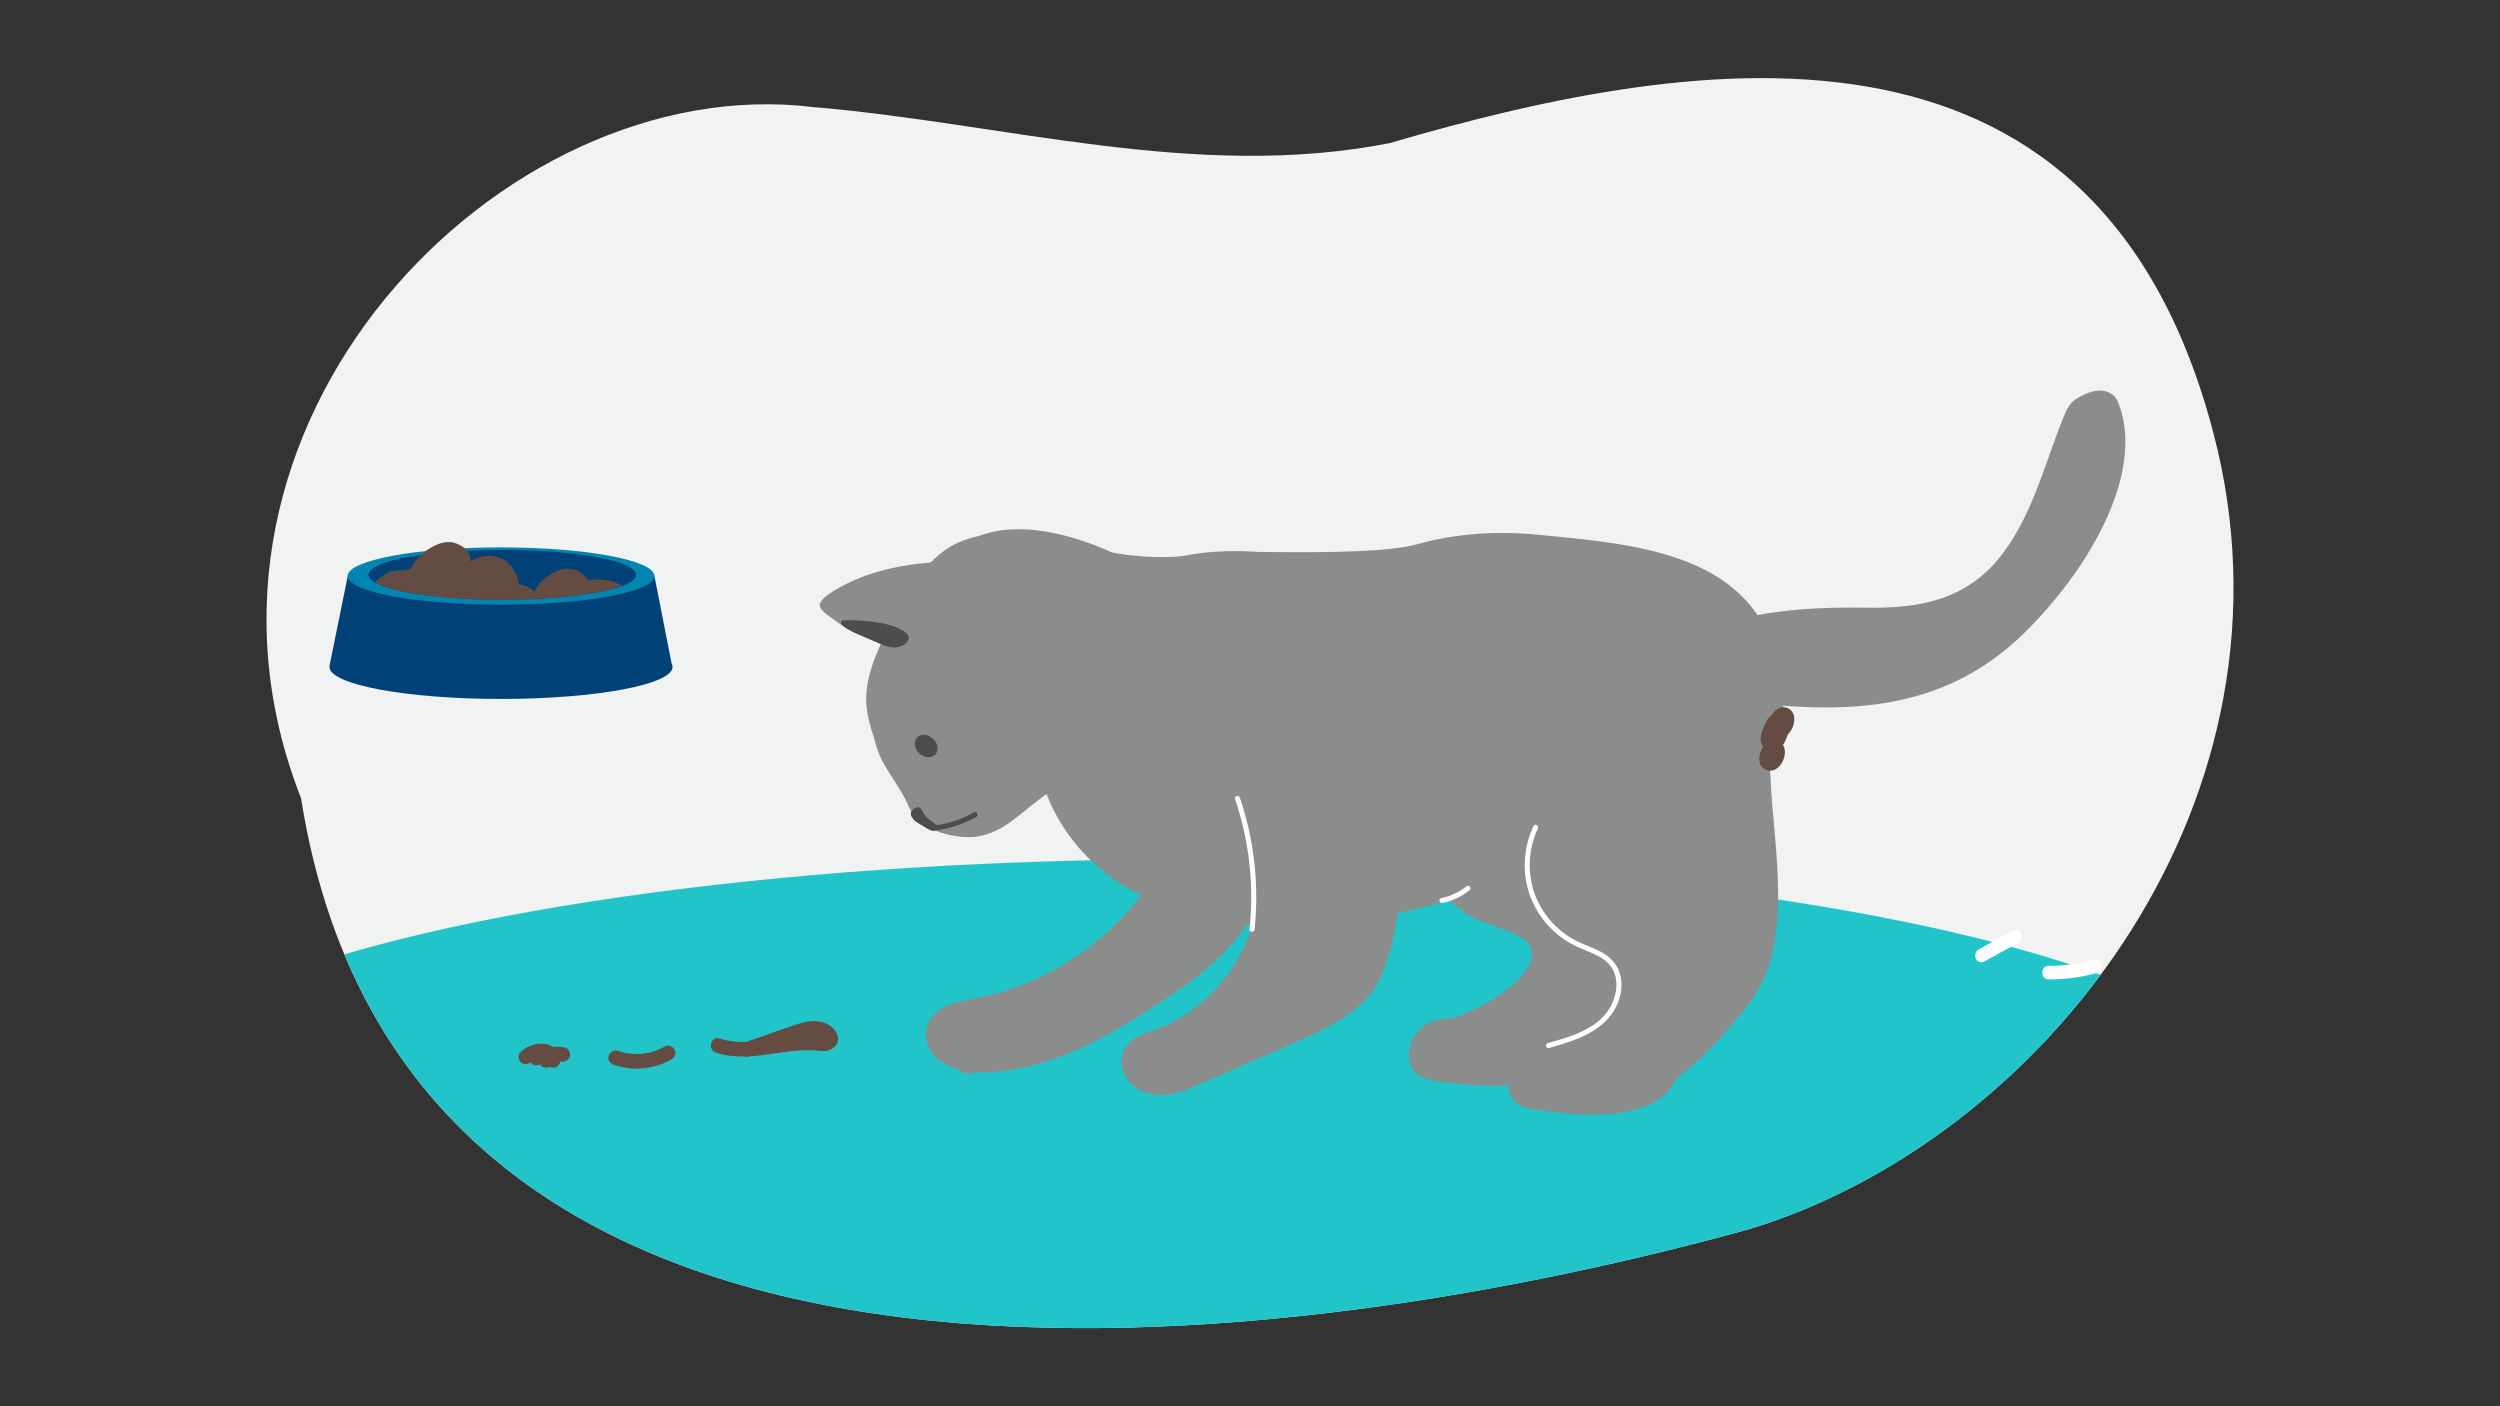 <?xml version="1.0" encoding="UTF-8"?>
<svg xmlns="http://www.w3.org/2000/svg" xmlns:xlink="http://www.w3.org/1999/xlink" version="1.1" id="Ebene_2" x="0px" y="0px" width="560px" height="315px" viewBox="0 0 560 315" xml:space="preserve">
<rect x="0" y="0" width="560" height="315" fill="#333333" stroke="none"/>
<g>
	<g>
		<defs>
			<path id="SVGID_00000001650946900316706620000012495358896007898002_" d="M496.769,100.863     C472.176-2.484,381.858,11.39,311.222,32.075c-43.456,8.484-86.124-4.485-129.226-8.106     C112.142,15.533,34.69,95.398,67.428,178.779c24.416,154.675,227.422,123.468,324.663,96.466     C456.391,255.585,515.568,182.158,496.769,100.863z"></path>
		</defs>
		<clipPath id="SVGID_00000085247273058429189220000002806180234422436246_">
			<use xlink:href="#SVGID_00000001650946900316706620000012495358896007898002_" overflow="visible"></use>
		</clipPath>
		
			<rect x="-131.65" y="-97.154" clip-path="url(#SVGID_00000085247273058429189220000002806180234422436246_)" fill="#F1F2F2" width="772.364" height="424.067"></rect>
		<g clip-path="url(#SVGID_00000085247273058429189220000002806180234422436246_)">
			<ellipse fill="#21C5C9" cx="266.773" cy="248.758" rx="242.069" ry="56.299"></ellipse>
			<path fill="#FFFFFF" d="M46.278,225.603c-3.037-0.336-6.074-0.978-9.044-1.879c-0.723-0.219-1.511,0.272-1.71,1.066     c-0.199,0.798,0.245,1.656,0.971,1.877c3.203,0.972,6.476,1.622,9.783,1.988c0.748,0.082,1.389-0.76,1.389-1.525     C47.667,226.234,47.027,225.685,46.278,225.603z"></path>
			<path fill="#FFFFFF" d="M64.394,220.25c-1.984-1.788-4.203-3.156-6.64-4.052c-0.689-0.254-1.549,0.292-1.709,1.065     c-0.175,0.843,0.232,1.605,0.97,1.877c0.266,0.098,0.529,0.2,0.791,0.31c0.131,0.055,0.26,0.113,0.39,0.169     c0.014,0.006,0.008,0.004,0.019,0.009c0.044,0.021,0.088,0.042,0.132,0.063c0.512,0.248,1.014,0.522,1.503,0.819     c0.49,0.297,0.967,0.619,1.431,0.963c0.232,0.172,0.46,0.35,0.685,0.533c0.047,0.038,0.093,0.076,0.139,0.115     c0.108,0.095,0.216,0.19,0.324,0.286c0.292,0.264,0.589,0.447,0.982,0.447c0.341,0,0.748-0.166,0.982-0.447     C64.863,221.848,64.994,220.791,64.394,220.25z"></path>
			<path fill="#FFFFFF" d="M76.127,213.409c-1.458-0.569-2.514-1.053-3.889-1.794c-1.328-0.715-2.615-1.514-3.862-2.386     c-0.614-0.429-1.56-0.162-1.901,0.547c-0.363,0.755-0.157,1.629,0.498,2.087c2.638,1.845,5.469,3.338,8.416,4.487     c0.686,0.268,1.551-0.302,1.709-1.066C77.275,214.431,76.861,213.696,76.127,213.409z"></path>
			<path fill="#FFFFFF" d="M33.386,236.379c-3.153-1.247-6.427-2.021-9.761-2.381c-0.748-0.081-1.389,0.759-1.389,1.525     c0,0.892,0.64,1.444,1.389,1.525c3.02,0.327,6.107,1.12,9.022,2.273c0.706,0.279,1.521-0.315,1.709-1.066     C34.568,237.409,34.094,236.659,33.386,236.379z"></path>
			<path fill="#FFFFFF" d="M452.73,209.023c-0.429-0.731-1.205-0.931-1.901-0.547c-2.564,1.412-5.127,2.824-7.69,4.236     c-0.651,0.359-0.887,1.425-0.499,2.087c0.429,0.731,1.205,0.931,1.901,0.547c2.563-1.412,5.127-2.825,7.69-4.236     C452.882,210.752,453.119,209.685,452.73,209.023z"></path>
			<path fill="#FFFFFF" d="M469.145,214.959c-3.381,0.944-6.83,1.404-10.319,1.385c-1.788-0.009-1.79,3.042,0,3.051     c3.723,0.02,7.45-0.487,11.057-1.495C471.616,217.417,470.882,214.473,469.145,214.959z"></path>
			<path fill="#FFFFFF" d="M486.264,221.315c-0.217-0.866-0.965-1.197-1.709-1.066c-3.005,0.53-6.128,0.551-9.138,0.054     c-0.742-0.123-1.494,0.204-1.71,1.065c-0.18,0.721,0.224,1.753,0.971,1.877c3.544,0.585,7.076,0.57,10.616-0.054     C486.034,223.06,486.447,222.046,486.264,221.315z"></path>
			<path fill="#FFFFFF" d="M494.305,227.972c-2.563,0.191-5.126,0.382-7.689,0.574c-0.723,0.054-1.424,0.663-1.389,1.525     c0.032,0.78,0.613,1.583,1.389,1.525c2.563-0.191,5.126-0.382,7.689-0.574c0.723-0.054,1.425-0.663,1.389-1.525     C495.663,228.717,495.082,227.914,494.305,227.972z"></path>
		</g>
		<g clip-path="url(#SVGID_00000085247273058429189220000002806180234422436246_)">
			<g>
				<path fill="#644C42" d="M187.647,232.133c-0.357-1.689-2.009-2.821-3.601-3.213c-1.712-0.422-3.469-0.132-5.124,0.394      c-3.936,1.25-7.818,2.708-11.716,4.075c-2.016,0.058-4.021-0.114-5.973-0.76c-2.005-0.663-2.864,2.497-0.87,3.157      c2.131,0.705,4.276,0.912,6.429,0.87c0.298,0.105,0.621,0.123,0.93,0.015c0.052-0.018,0.104-0.036,0.157-0.055      c4.069-0.228,8.161-1.217,12.233-1.356c0.794-0.027,1.59-0.023,2.384,0.03c0.712,0.047,1.426,0.191,2.141,0.154      C186.405,235.354,188.061,234.086,187.647,232.133z"></path>
				<path fill="#644C42" d="M151.073,235.024c-0.45-0.769-1.471-1.031-2.24-0.587c-3.209,1.851-6.987,2.156-10.493,0.918      c-0.834-0.294-1.791,0.334-2.014,1.143c-0.248,0.904,0.307,1.718,1.143,2.014c4.26,1.504,9.113,1.004,13.016-1.249      C151.251,236.822,151.518,235.783,151.073,235.024z"></path>
				<path fill="#644C42" d="M127.22,235.033c-0.342-0.314-0.701-0.421-1.158-0.48c-0.728-0.093-1.47-0.114-2.211-0.074      c-0.153-0.107-0.324-0.195-0.518-0.276c-2.24-0.929-5.005-0.259-6.708,1.415c-0.611,0.601-0.648,1.72,0,2.315      c0.633,0.581,1.582,0.631,2.235,0.065c0.124,0.168,0.278,0.312,0.466,0.411c0.36,0.19,0.867,0.331,1.261,0.165      c0.122-0.051,0.246-0.095,0.369-0.143c0.25,0.428,0.697,0.739,1.345,0.739c0.315,0,0.577-0.08,0.799-0.205      c0.222,0.129,0.493,0.205,0.813,0.205c0.951,0,1.47-0.669,1.562-1.401c0.196,0.016,0.392,0.033,0.587,0.058      c0.385,0.05,0.897-0.218,1.158-0.479c0.284-0.284,0.498-0.75,0.479-1.158C127.681,235.767,127.542,235.328,127.22,235.033z"></path>
			</g>
			<g>
				<g>
					<path fill="#8B8C8C" d="M397.564,145.889c-6.984-22.18-31.672-24.033-53.095-26.115c-9.039-0.878-18.377-0.311-27.124,2.163       c-5.498,1.555-18.046,1.96-35.678,1.689c-0.192-0.014-0.381-0.038-0.573-0.05c-12.102-0.728-24.84,1.379-34.434,9.304       c-24.187,19.977-17.639,55.601,10.075,68.21c24.734,11.253,54.644,5.729,80.913-3.628c7.393-0.597,14.396-0.999,20.404-1.227       C384.847,195.22,406.01,172.712,397.564,145.889z"></path>
					<path fill="#8B8C8C" d="M466.474,88.619c-1.546,0.575-2.962,1.77-3.802,3.756c-4.375,10.342-6.876,21.941-13.954,31.467       c-8.062,10.852-19.265,12.461-30.711,12.279c-20.276-0.322-37.902,2.039-56.419,15.832c-6.666,4.965-0.047,13.143,6.603,8.19       c6.798-5.063,13.992-8.579,21.443-10.62c-1.57,3.225-0.684,7.543,3.708,8.006c20.497,2.161,41.898,1.9,59.801-15.459       c13.82-13.401,27.613-35.499,21.415-51.743C473.254,86.908,469.422,86.914,466.474,88.619z"></path>
					<path fill="#8B8C8C" d="M374.31,167.417c-0.31-9.103-15.008-9.144-14.696,0c0.023,0.656,0.067,1.332,0.099,1.996       c-2.433,0.349-4.579,1.89-5.235,5.001c-0.56,2.655-1.061,5.313-1.507,7.974c-2.714,0.69-7.689,3.227-10.182,3.163       c-0.949-0.495-1.83-0.974-2.605-1.44c-2.577-1.551-5.313-1.174-7.432,0.182c0.071-0.347,0.116-0.681,0.227-1.049       c2.637-8.784-11.54-12.534-14.171-3.771c-2.973,9.906,1.066,19.187,9.577,25.197c3.016,2.129,11.789,3.982,13.813,6.537       c4.418,5.576-7.842,12.985-11.664,14.829c-0.271,0.131-1.756,0.733-3.143,1.29c-1.293,0.52-2.659,0.899-4.059,0.944       c-8.162,0.262-11.235,12.519-2.415,13.759c7.957,1.119,17.312,2.272,25.061-0.519c3.791-1.366,6.062-3.791,7.621-6.726       c5.996-4.249,11.101-10.42,15.512-15.901C380.107,205.217,374.858,183.5,374.31,167.417z"></path>
					<path fill="#8B8C8C" d="M396.582,173.859c-0.31-9.103-15.008-9.144-14.696,0c0.023,0.656,0.067,1.332,0.099,1.996       c-2.433,0.349-4.579,1.89-5.235,5.001c-0.56,2.655-1.061,5.313-1.507,7.974c-2.714,0.69-7.689,3.227-10.182,3.163       c-0.949-0.495-1.83-0.974-2.605-1.44c-2.577-1.551-5.313-1.174-7.432,0.182c0.071-0.347,0.116-0.681,0.227-1.049       c2.637-8.784-11.54-12.534-14.171-3.771c-2.973,9.906,1.066,19.187,9.577,25.197c3.016,2.129,11.789,3.982,13.813,6.537       c4.418,5.576-7.842,12.985-11.664,14.829c-0.271,0.131-1.756,0.733-3.143,1.29c-1.293,0.52-2.659,0.899-4.059,0.944       c-8.162,0.262-11.235,12.519-2.415,13.759c7.957,1.119,17.312,2.272,25.061-0.519c3.791-1.366,6.062-3.791,7.621-6.726       c5.996-4.249,11.101-10.42,15.512-15.901C402.379,211.66,397.131,189.943,396.582,173.859z"></path>
					<path fill="#8B8C8C" d="M311.934,171.684c-0.419-5.588-4.744,6.958-4.115,1.358c0.166-1.479-1.302-2.748-2.718-2.902       c-0.105-0.076-0.205-0.156-0.326-0.218c-1.348-0.696-3.368-0.42-4.103,1.051c-0.709,1.421-1.421,2.847-2.305,4.173       c-0.107,0.161-0.216,0.321-0.329,0.478c-0.017,0.024-0.078,0.108-0.138,0.19c-0.069,0.084-0.221,0.278-0.253,0.314       c-0.118,0.137-0.239,0.271-0.364,0.403c-0.261,0.277-0.535,0.542-0.823,0.792c-0.105,0.092-0.213,0.179-0.32,0.267       c-0.001,0.001-0.001,0.002-0.003,0.003c-0.022,0.013-0.03,0.017-0.06,0.036c-0.295,0.183-0.581,0.373-0.889,0.537       c-0.138,0.073-0.281,0.136-0.42,0.207c-0.007,0.002-0.014,0.004-0.021,0.006c-0.049-0.522-0.218-1.016-0.588-1.484       c-0.52-0.659-1.449-1.264-2.355-1.156c-0.049,0.006-0.092,0.019-0.141,0.026c0.001-0.011,0.003-0.022,0.005-0.033       c0.246-1.563-0.405-3.153-2.094-3.607c-1.42-0.382-3.441,0.473-3.688,2.048c-1.2,7.64-2.4,15.28-3.6,22.92       c-0.216,0.355-0.349,0.787-0.36,1.299c-0.204,9.29-4.38,18.184-11.147,24.67c-3.273,3.136-7.158,5.74-11.428,7.4       c-2.149,0.836-4.607,1.311-6.315,2.953c-1.587,1.524-2.205,3.785-1.648,5.888c1.29,4.874,6.421,6.702,11.082,5.779       c2.564-0.508,4.953-1.696,7.326-2.731c3.044-1.33,6.089-2.658,9.134-3.987c5.3-2.313,10.673-4.512,15.889-7.002       c4.45-2.123,8.841-4.743,12-8.545C314.872,213.128,315.759,182.485,311.934,171.684z"></path>
					<path fill="#8B8C8C" d="M289.076,172.765c0.032-2.756-3.577-4.311-5.509-2.282c-2.768,2.907-8.001,2.171-11.597,3.351       c-5.272,1.73-8.05,6.048-9.865,11.042c-1.353,3.722-2.39,7.558-3.428,11.39c-4.473,6.911-10.271,12.926-17.101,17.601       c-4.601,3.149-9.592,5.741-14.864,7.565c-2.584,0.894-5.225,1.622-7.904,2.168c-2.567,0.522-5.231,0.781-7.573,2.057       c-4.757,2.592-5.162,8.595-0.866,11.834c1.308,0.986,2.779,1.64,4.333,2.064c0.806,0.758,1.961,1.169,3.085,0.87       c0.301-0.08,0.596-0.176,0.897-0.259c2.903,0.151,5.889-0.222,8.56-0.665c12.899-2.139,24.839-9.727,35.53-16.88       c10.439-6.986,20.5-16.742,22.075-29.578C287.525,186.598,288.994,179.785,289.076,172.765z"></path>
					<g>
						<path fill="#8B8C8C" d="M203.188,179.829c0.709,1.489,1.284,2.92,2.559,4.039c2.516,2.209,6.694,3.347,9.965,3.611        c4.297,0.348,8.018-1.309,11.364-3.892c5.374-4.148,9.605-8.293,16.364-10.304c10.239-3.046,21.077-4.606,31.628-6.547        c2.321-0.001,4.61-0.368,6.829-1.466c4.913-2.43,9.716-9.8,8.428-15.48c-1.425-6.288-10.782-7.76-15.466-10.415        c-6.863-3.889-13.118-8.755-19.973-12.665c-9.466-5.4-24.501-10.905-35.694-6.633c-3.138,0.657-6.107,1.892-8.775,4.121        c-5.01,4.185-8.318,10.525-11.25,16.253c-2.707,5.291-5.681,11.688-5.066,17.777c0.23,2.28,0.823,4.589,1.644,6.866        c0.455,2.153,1.218,4.262,2.398,6.294C199.844,174.321,201.709,176.724,203.188,179.829z"></path>
						<path fill="#8B8C8C" d="M198.368,143.823c-4.26-0.733-8.342-2.524-11.766-5.163c-1.034-0.797-2.98-1.907-2.988-3.215        c0.252-1.33,2.272-2.562,3.572-3.337c5.709-3.42,12.301-5.15,18.916-5.883c6.614-0.738,13.289-0.526,19.941-0.314        c-4.279,1.615-8.205,4.159-11.429,7.403c-3.387,3.405-6.101,7.645-10.302,9.985"></path>
						<g>
							
								<ellipse transform="matrix(0.672 -0.741 0.741 0.672 -55.764 208.452)" fill="#4D4D4D" cx="207.39" cy="167.165" rx="2.247" ry="2.782"></ellipse>
						</g>
						<path fill="#4D4D4D" d="M204.038,182.045c0.121-0.538,0.566-0.901,1.054-1.105c0.274-0.114,0.551-0.174,0.832-0.039        c0.292,0.141,0.488,0.415,0.661,0.682c0.268,0.413,0.458,0.867,0.782,1.243c0.318,0.37,0.686,0.698,1.074,0.992        c0.412,0.312,1.011,0.566,1.238,1.05c0.314,0.667-0.288,1.353-0.989,1.186c-0.457-0.108-0.929-0.398-1.328-0.639        c-0.045-0.027-0.087-0.06-0.131-0.089c-0.033-0.02-0.065-0.04-0.098-0.059c-0.44-0.267-0.88-0.533-1.32-0.8        c-0.385-0.233-0.786-0.47-1.097-0.8c-0.122-0.13-0.221-0.279-0.292-0.441C204.09,182.948,203.944,182.463,204.038,182.045z"></path>
						<path fill="#4D4D4D" d="M209.106,184.931c3.171-0.355,6.242-1.371,9.014-2.947c0.648-0.369,1.228,0.636,0.578,1.005        c-2.961,1.684-6.218,2.723-9.6,3.101C208.358,186.173,208.371,185.013,209.106,184.931z"></path>
						<path fill="#4D4D4D" d="M188.618,140.024c0.947,0.818,2.061,1.385,3.199,1.891c1.278,0.57,2.569,1.112,3.855,1.667        c1.857,0.801,3.929,1.944,5.996,1.245c0.779-0.263,1.694-0.889,1.893-1.744c0.219-0.941-0.931-1.58-1.607-1.985        c-3.754-2.25-12.246-2.272-13.103-2.122C188.3,139.071,188.275,139.728,188.618,140.024z"></path>
					</g>
					<path fill="#FFFFFF" d="M362.947,218.421c-0.483-1.935-1.706-3.507-3.347-4.612c-1.855-1.249-4.035-1.87-6.04-2.822       c-3.991-1.894-7.248-5.183-9.138-9.173c-2.402-5.071-2.324-11.165,0.059-16.225c0.306-0.65-0.661-1.22-0.968-0.566       c-2.023,4.295-2.528,9.224-1.344,13.83c1.071,4.165,3.559,7.945,6.911,10.631c1.657,1.328,3.475,2.322,5.432,3.136       c1.992,0.828,4.16,1.566,5.709,3.138c2.931,2.974,2.039,7.801-0.212,10.89c-3.042,4.177-8.599,5.678-13.314,7.011       c-0.694,0.196-0.399,1.279,0.298,1.082c4.354-1.231,8.924-2.567,12.343-5.688C362.178,226.46,363.902,222.252,362.947,218.421z       "></path>
					<path fill="#FFFFFF" d="M329.243,198.554c-0.232-0.232-0.558-0.192-0.793,0c-1.622,1.329-3.566,2.216-5.62,2.617       c-0.297,0.058-0.468,0.414-0.392,0.69c0.085,0.311,0.392,0.45,0.69,0.392c2.251-0.44,4.344-1.454,6.115-2.905       C329.477,199.155,329.442,198.753,329.243,198.554z"></path>
					<path fill="#8B8C8C" d="M271.648,123.702c-7.67,1.47-15.59,1.444-23.251-0.071c-0.626-0.124-0.93,0.71-0.497,0.998       c-0.013,0.416,0.383,0.827,0.797,0.516c0.437-0.329,0.96-0.124,1.221,0.329c0.286,0.497,0.211,1.159,0.115,1.695       c-0.177,0.985-0.503,1.962-0.25,2.968c0.543,2.156,3.19,2,4.962,2.105c4.414,0.26,9.025-0.369,12.795-2.824       c1.826-1.19,3.378-2.757,4.46-4.655C272.627,124.577,272.333,123.571,271.648,123.702z"></path>
					<path fill="#FFFFFF" d="M277.737,178.684c-0.231-0.68-1.315-0.388-1.082,0.299c3.181,9.373,4.287,19.36,3.242,29.203       c-0.076,0.717,1.046,0.711,1.122,0C282.073,198.255,280.945,188.141,277.737,178.684z"></path>
				</g>
				<path fill="#644C42" d="M399.383,166.858c0.199-0.273,0.374-0.567,0.511-0.894l0.622-1.504c1.628-1.581,2.163-4.91-0.117-5.852      c-1.446-0.598-2.771,0.29-3.537,1.597c-0.115,0.084-0.23,0.167-0.345,0.251c-0.444,0.41-0.789,0.91-1.033,1.497l-0.773,1.87      c-0.198,0.442-0.297,0.891-0.295,1.346c-0.062,0.447-0.028,0.87,0.103,1.269c0.083,0.333,0.234,0.604,0.422,0.84      c-1.163,1.71-1.33,4.358,0.666,5.183C398.45,173.635,400.816,169.083,399.383,166.858z"></path>
			</g>
		</g>
	</g>
	<g>
		<g>
			<g>
				<path fill="#004178" d="M150.439,148.62l-3.844-19.589H77.899l-4.07,20.01l0.021,0.003c-0.027,0.113-0.045,0.228-0.045,0.342      c0,3.964,17.203,7.176,38.425,7.176c21.223,0,38.428-3.213,38.428-7.176C150.659,149.127,150.581,148.871,150.439,148.62z"></path>
				<path fill="#0085B1" d="M146.595,129.03c0,3.544-15.385,6.416-34.365,6.416c-18.98,0-34.365-2.873-34.365-6.416      c0-3.545,15.385-6.419,34.365-6.419C131.21,122.612,146.595,125.485,146.595,129.03z"></path>
				<path fill="#004178" d="M142.438,128.754c0,3.086-13.399,5.59-29.931,5.59c-16.53,0-29.931-2.505-29.931-5.59      c0-3.086,13.4-5.589,29.931-5.589C129.039,123.165,142.438,125.668,142.438,128.754z"></path>
				<path fill="#004178" d="M92.297,124.632c-5.975,1.021-9.721,2.49-9.721,4.122c0,1.631,3.746,3.101,9.721,4.122V124.632z"></path>
				<path fill="#004178" d="M135.614,125.201v7.105c4.264-0.965,6.824-2.204,6.824-3.553      C142.438,127.404,139.878,126.166,135.614,125.201z"></path>
			</g>
			<g>
				<defs>
					<path id="SVGID_00000158020483114816047670000014783200828733980335_" d="M142.057,127.87c0.296-0.6,0.423-1.231,0.2-2.036       c-0.425-1.529-1.264-2.51-2.766-3.062c-1.375-0.503-3.156-0.453-4.75,0.059c-1.619-2.346-5.024-3.782-7.864-3.444       c-2.4,0.284-5.168,1.128-7.57,2.495c-0.64-2.041-2.356-3.72-5.191-4.806c-1.573-0.6-3.697-0.722-5.796-0.381       c-0.849-1.685-2.385-2.999-4.828-3.648c-3.996-1.061-9.63,1.708-11.724,5.177c-1.007,1.669-0.341,0.68-1.564,0.292       c-0.456-0.145-1.854-0.341-2.312-0.23c-2.284,0.549-3.519,2.205-4.819,4.12c-0.72,1.061-2.058,3.963-1.283,5.33       c0.259,0.456,0.526,0.712,0.81,0.834c-0.011,0.06-0.025,0.122-0.025,0.185c0,3.086,13.4,5.59,29.931,5.59       c16.532,0,29.931-2.505,29.931-5.59C142.438,128.452,142.303,128.158,142.057,127.87z"></path>
				</defs>
				<clipPath id="SVGID_00000065778282598297053980000016495829333652485530_">
					<use xlink:href="#SVGID_00000158020483114816047670000014783200828733980335_" overflow="visible"></use>
				</clipPath>
				<path clip-path="url(#SVGID_00000065778282598297053980000016495829333652485530_)" fill="#644C42" d="M139.351,131.245      c-0.413-0.299-0.879-0.549-1.391-0.742c-1.677-0.627-4.489-0.989-6.234-0.488c-1.299-2.211-3.993-3.357-6.968-2.095      c-1.998,0.847-3.606,2.122-4.767,3.964c-0.107,0.17-0.216,0.398-0.312,0.647c-0.784-0.794-1.868-1.365-2.868-1.567      c-0.159-0.032-0.351-0.042-0.557-0.039c-0.282-2.511-1.862-4.962-4.182-5.938c-2.107-0.886-4.769-0.493-6.716,0.744      c0.116-1.884-0.983-3.074-2.947-3.912c-2.202-0.938-4.5-0.059-6.368,1.157c-1.793,1.169-3.34,2.83-4.174,4.631      c0.083-0.182-3.975,0.307-4.355,0.453c-3.814,1.468-7.851,6.371-4.105,10.069c1.968,1.945,5.182,3.033,7.829,3.596      c4.18,0.888,8.601,1.191,12.627-0.2c2.711,1.603,6.554,2.133,9.167,2.486c4.377,0.595,9.63,0.44,13.976-1.273      c2.205,0.656,4.683,0.459,6.921-0.436c-0.104,0.041,0.789,0.06,0.98,0.015c0.627-0.151,1.264-0.529,1.816-0.847      c1.596-0.919,3.141-2.247,4.035-3.891C142.042,135.205,141.323,132.676,139.351,131.245z"></path>
			</g>
		</g>
	</g>
</g>
<g>
	<defs>
		<path id="SVGID_00000103952398936537787180000011548729204222253227_" d="M493.73-244.478    c-3.767-11.579-10.203-21.598-19.311-30.057c-16.616-15.254-38.086-26.839-61.103-27.404c-5.154-0.127-10.291-0.575-15.413-1.168    c-25.959-3.008-93.753-10.809-129.721-14.423c-21.286-2.138-42.832-5.005-64.233-5.464c-9.064-0.195-17.625,1.087-26.658,2.301    c-8.751,1.176-17.62,1.839-25.946,4.95c-8.709,3.255-17.711,7.035-26.078,11.067c-1.719,0.828-3.37,1.781-4.968,2.825    c-7.741,5.057-15.12,11.141-22.213,17.004c-1.858,1.536-3.599,3.203-5.208,4.999c-6.682,7.462-14.874,16.93-19.517,26.637    c-3.98,8.322-8.405,17.291-10.89,26.445c-0.211,0.776-0.379,1.557-0.54,2.344c-1.732,8.439-3.371,19.146-3.726,27.805    c-0.09,2.188-0.001,4.37,0.235,6.548c1.037,9.592,1.691,19.862,4.237,29.249c1.543,5.686,4.469,11.463,6.67,16.679    c2.427,5.75,4.504,11.8,7.935,17.078c5.149,7.921,11.438,15.848,17.606,22.967c1.516,1.75,3.091,3.428,4.806,4.987    c4.211,3.828,9.064,7.226,13.488,10.644c4.994,3.859,9.852,7.942,15.252,11.238c14.475,8.833,30.847,14.921,46.797,20.491    c9.46,3.304,19.171,5.817,29.038,7.562c17.119,3.027,34.724,5.616,52.174,6.105c14.2,0.397,27.987-1.293,42.049-3.183    c13.56-1.822,26.898-3.632,40.044-7.497c16.694-4.907,32.923-12.039,48.604-19.4c9.073-4.259,17.776-9.252,26.061-14.892    c22.528-15.336,44.385-32.802,61.218-54.412c9.107-8.46,15.544-18.478,19.311-30.057c5.847-11.13,8.529-23.124,8.044-35.983    C502.259-221.354,499.577-233.348,493.73-244.478z"></path>
	</defs>
	<clipPath id="SVGID_00000160884368716224819300000009602330640699674510_">
		<use xlink:href="#SVGID_00000103952398936537787180000011548729204222253227_" overflow="visible"></use>
	</clipPath>
	
		<rect x="-81.336" y="-379.824" clip-path="url(#SVGID_00000160884368716224819300000009602330640699674510_)" fill="#F1F2F2" width="718.505" height="394.496"></rect>
</g>
</svg>
